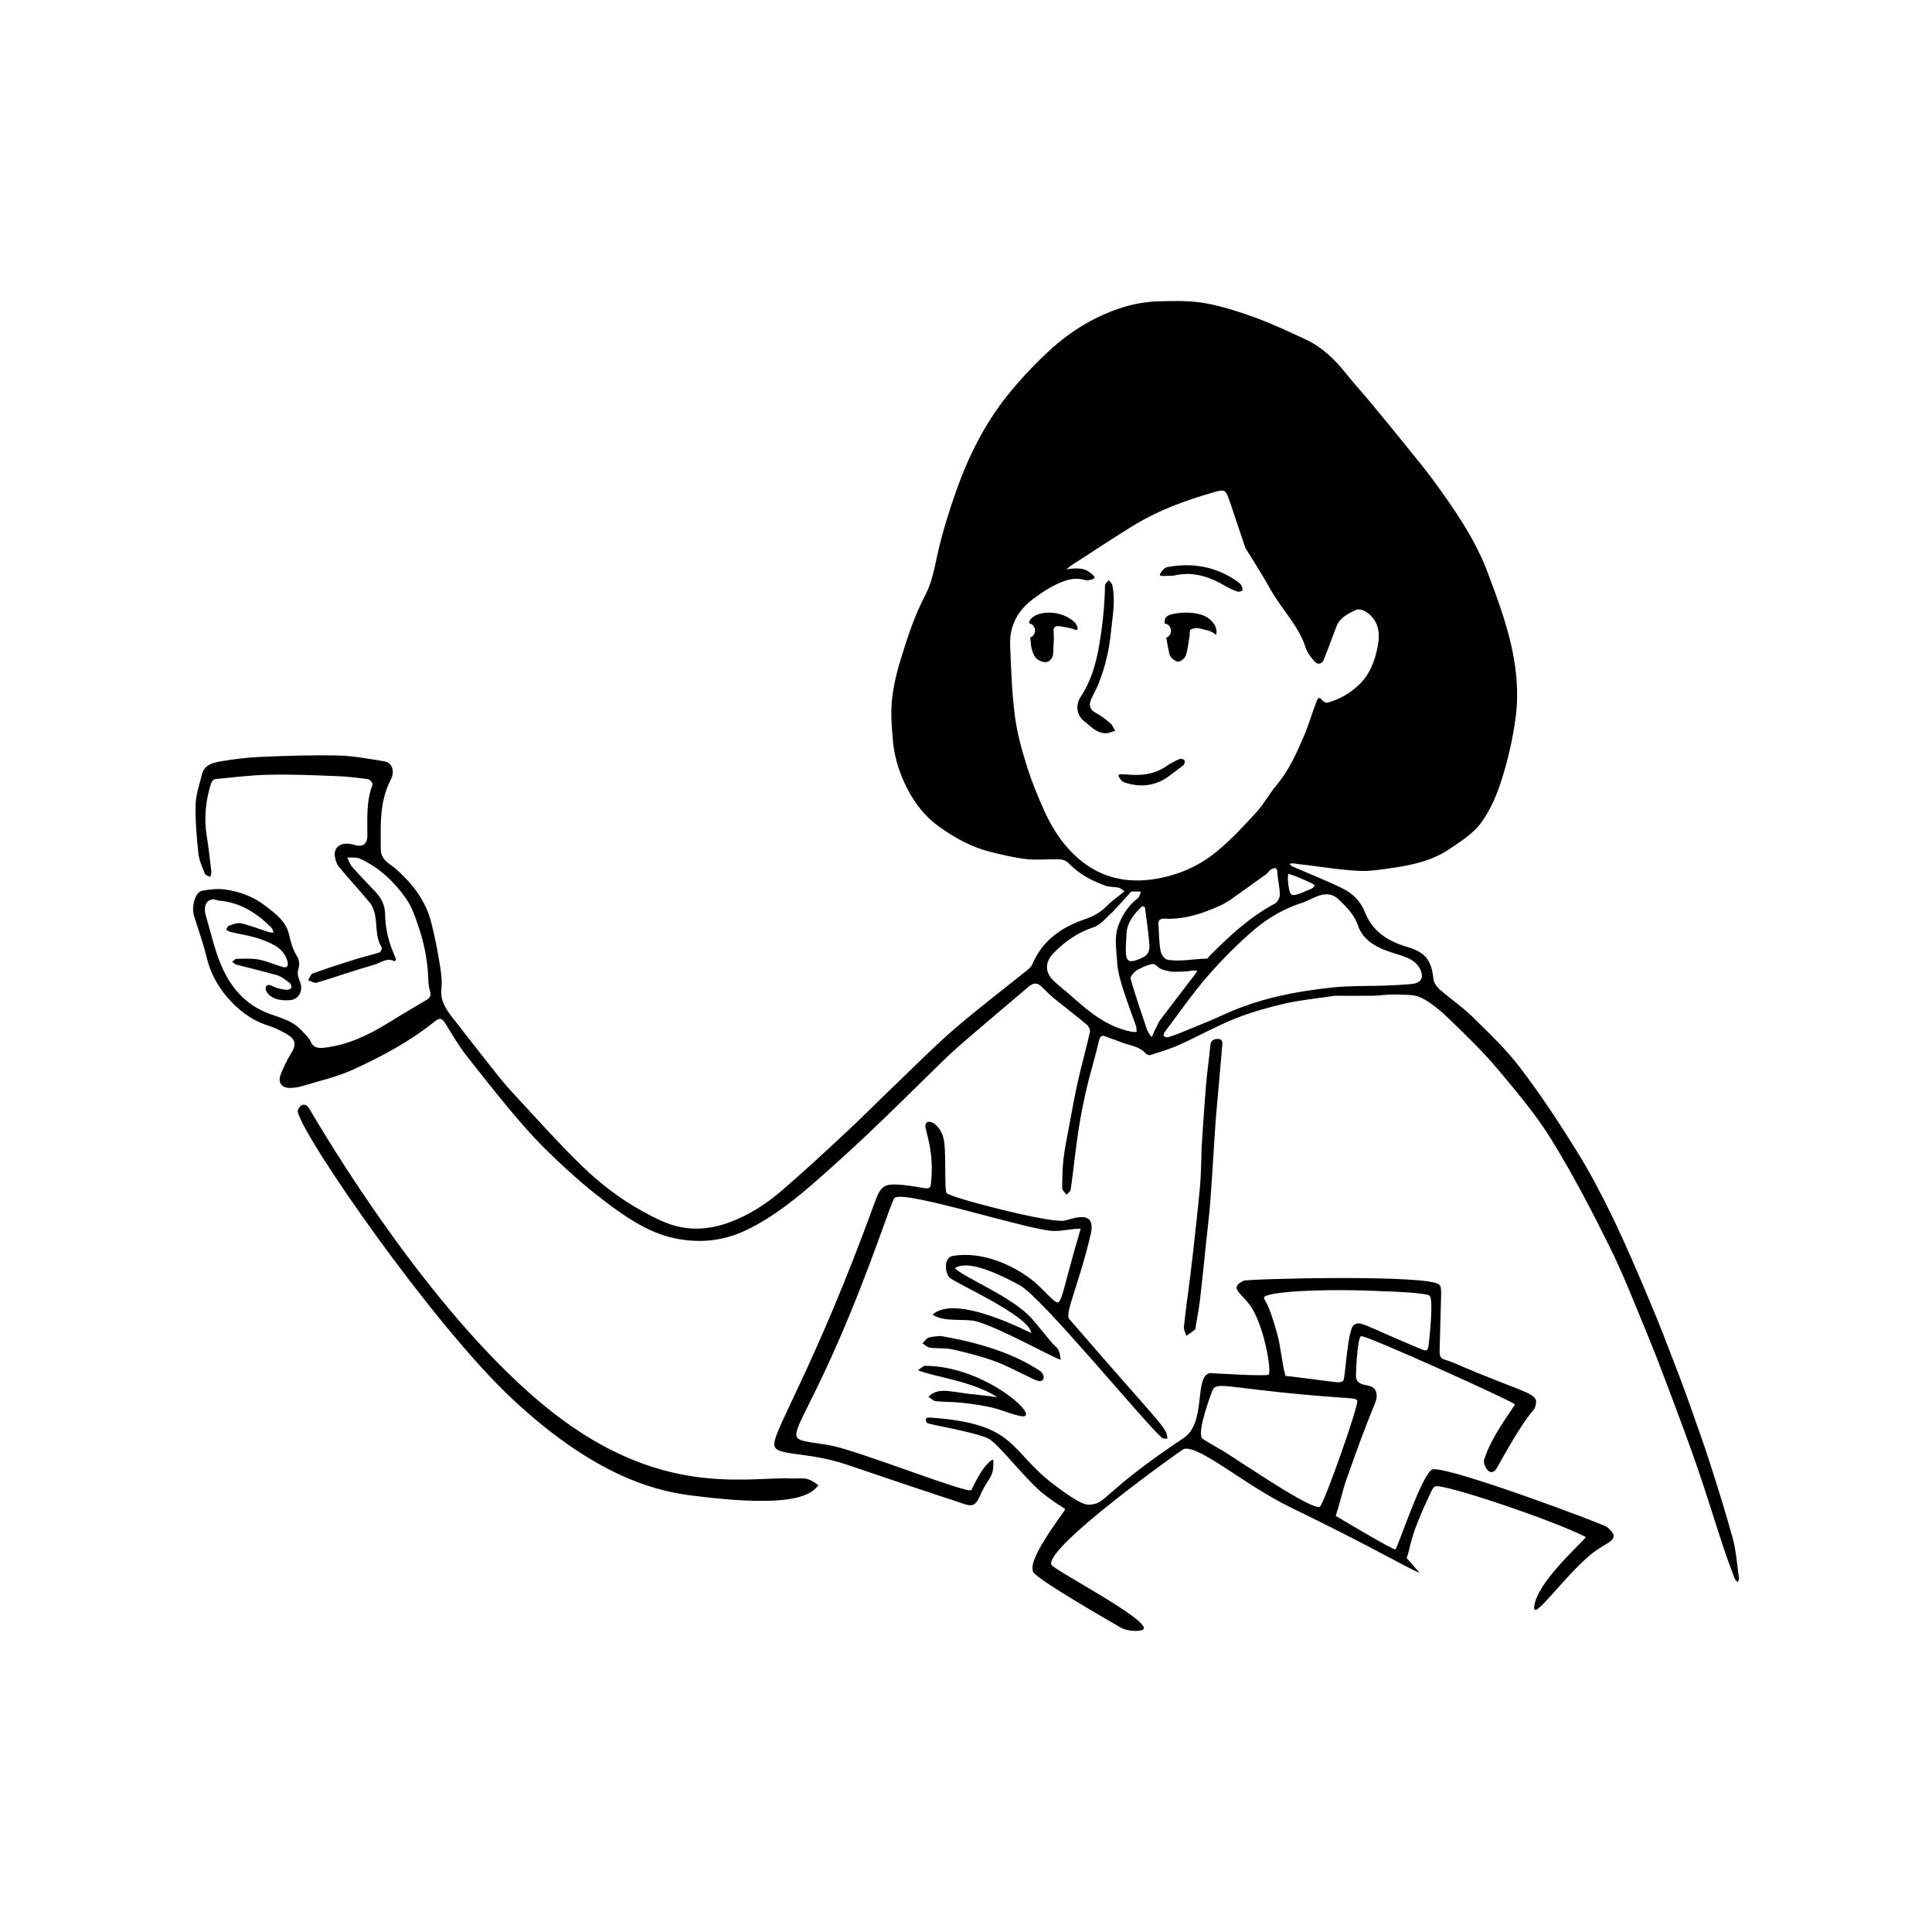 <?xml version="1.0" encoding="utf-8"?>
<svg xmlns="http://www.w3.org/2000/svg" id="Layer_1" version="1.1" viewBox="0 0 2000 2000">
  <path d="M1380.5,1031c-17.4,2.6-34.2,4.2-50.5,7.9-17.6,4.1-35.1,9-51.8,15.7-19.5,7.8-38,18.3-57.2,26.9-9.7,4.4-20,7.4-30.1,10.7-1.3.4-3.7-.4-4.6-1.4-7-8.1-17.5-8.5-26.5-12.2-4.6-1.9-9.4-3.3-14-5.2-4.6-1.9-6.8-1.8-8.2,4.2-3.7,16.3-8.8,32.2-12.6,48.5-3.4,14.6-6.3,29.3-8.6,44.1-3.1,20.4-5.1,40.9-8,61.3-.3,2-2.9,3.6-4.4,5.3-1.5-2.3-4.4-4.6-4.4-6.9,0-10.5.2-21.2,1.5-31.6,1.4-11.5,3.9-22.9,6-34.3,2.8-14.7,5.3-29.5,8.6-44.1,3.9-17.3,8.7-34.3,12.6-51.6.5-2.2-1.3-6-3.3-7.6-10.9-9.2-22.3-17.8-33.4-26.8-4.7-3.8-9-8.2-13.3-12.5-4.4-4.3-8.6-4.1-13.1-.3-24,20.5-48.3,40.7-72.1,61.5-11.1,9.6-21.5,20.1-32,30.4-20.1,19.5-39.9,39.3-60.2,58.5-17.3,16.4-35,32.5-53,48.4-23,20.3-46.9,39.7-74.7,53.2-23.5,11.4-48,14.2-74.1,8.9-23.3-4.8-42.8-16.6-61.4-29.9-16.8-12-33-25.2-48.3-39.1-16.5-14.9-32.5-30.5-47.1-47.2-20.8-23.8-40.3-48.7-59.8-73.5-7.5-9.6-13.8-20.3-20.2-30.8-4.7-7.8-6.5-8.8-13.4-3.2-25.5,20.3-54.1,35.6-83.5,49-16.9,7.7-35.6,11.8-53.5,17.3-3.7,1.1-7.7,1.5-11.6,1.6-8.8.2-13-5.7-9.7-14,2.9-7.2,6.2-14.4,10.3-21,6.5-10.3,5.5-15.6-5.8-21.7-5.4-2.9-11-5.8-16.8-7.6-14.6-4.4-26.7-12.7-37.2-23.2-13.3-13.4-22.7-29.1-27.2-47.8-3.5-14.5-8.7-28.6-13.1-43-2.9-9.6,1.4-24.4,8.2-25.7,7.5-1.5,15.6-2.4,23.1-1.5,15.3,1.9,29.7,7.2,42.2,16.7,10.3,7.9,21.5,16,24.7,29.2,2,8.4,3.8,16.1,8.6,23.5,2.1,3.1,2.7,8.7,1.5,12.1-2.1,5.8,0,10.2,1.8,15.1,2.9,8.4-1.6,17.3-10.5,18-7.8.6-16.4.1-22.6-6.2-1.7-1.7-3.4-5.4-2.7-7.2,1.5-3.8,4.8-2.2,8.6-.3,3.3,1.7,9.1,2.6,12.8,3.1,1.6.2,4.3-.8,5-2,.6-1.1-.3-4.1-1.5-5-3.4-2.6-8.8-7-12.9-8.1-14-4-28.2-7.3-42.3-11-1.6-.4-3-1.9-4.5-3,1.5-1,2.9-2.9,4.4-3,7.7-.1,15.6-.7,23,.7,8.6,1.6,16.7,5.3,25.1,7.8,1.4.4,3.9.2,4.5-.7.8-1.3.7-3.5.3-5.1-3.5-13.5-15.3-18.3-26.3-22.5-10.4-4-21.8-5.4-32.8-8.1-1.6-.4-2.9-1.5-4.4-2.3.9-1.4,1.6-3.7,2.8-4.1,4.1-1.3,8.8-3.4,12.6-2.5,9.7,2.2,19,6,28.5,9,1.7.5,3.5.5,5.2.7-.7-1.7-1-3.9-2.2-5.2-14.9-14.9-31.9-26-53.7-27.9-2.6-.2-5.3-1.8-7.8-1.3-6.4,1.1-9,8.1-6.5,16.5,5,16.6,8.6,33.8,15.2,49.8,9.8,23.8,25.3,42.8,50.8,52.1,11.5,4.2,24.1,7.2,32.9,17,3.3,3.7,7.6,7.1,9.5,11.4,3.2,7.5,9.1,7.3,15,6.6,24-2.9,45.2-13,65.5-25.6,12.8-7.9,25.7-15.7,38.8-23.3,4.4-2.5,6.1-4.7,4.3-10.2-1.7-5.3-1.5-11.2-1.9-16.9-1-15.8-3.9-31.1-8.9-46.2-3.8-11.4-7.2-22.7-14.2-32.6-12.2-17.2-27.1-31.2-46.3-40.3-1.5-.7-3.1-1.4-4.7-1.5-3.2-.3-6.3-.1-9.5-.2,1.6,3.2,2.6,6.9,4.9,9.5,7.7,8.7,15.7,17,23.7,25.4,6.5,6.8,10.5,14.2,10.6,24.1.1,15.9,4.3,30.9,11,45.3.4.8-.5,2.2-.8,3.3-8.2-4.6-14.9,1.5-21.9,3.5-19.9,5.6-39.3,12.6-59.1,18.5-2.5.7-5.9-1.6-8.9-2.5,1.5-2.4,2.5-6.2,4.7-7,13.8-5.1,27.8-9.6,41.8-14,9.1-2.9,18.4-5,27.5-7.9,1.2-.4,2.7-4.3,2.1-5.3-7-11-4.3-23.8-7.3-35.4-1-3.8-2.6-7.9-5.1-10.9-10.4-12.5-21.4-24.4-31.8-36.9-2.4-2.9-3.8-7.3-4.3-11.2-1.3-10.2,7.8-15.4,19.7-11.7q14,4.4,14-10.1c0-17.6-1.2-35.3,5.4-52.3.5-1.2-2.8-5.3-4.6-5.5-11-1.5-22.1-2.8-33.3-3.2-23.1-.9-46.2-1.9-69.3-1.4-18.6.4-37.2,2.7-55.7,4.5-1.5.1-3.6,2.4-4.2,4.1-5.7,17.8-7.6,36-4.6,54.7,2,12.3,3.4,24.8,4.8,37.2.2,1.7-.8,3.5-1.2,5.3-1.9-1-4.8-1.6-5.4-3.2-2.7-6.8-6.1-13.8-6.8-20.9-1.8-16.9-3.3-34-2.9-50.9.2-10.4,4.1-20.7,6.5-31,2.4-10.1,11.3-12.2,19.4-13.6,13.8-2.4,27.9-4.1,41.8-4.7,26.7-1.1,53.4-2,80-1.4,15.8.4,31.7,3.4,47.4,6,8.4,1.4,11.6,10,6.7,19.5-11.8,22.9-10.2,47.5-10.1,71.9,0,11,9.8,14.8,16.4,20.7,16.8,15,30,32.3,35.7,54.3,3.9,14.9,6.7,30.1,9.2,45.3,1.3,7.8,2.3,16.1,1.4,23.9-1.3,12.7,5.1,21.5,12.1,30.5,13.4,17.2,26.9,34.5,40.4,51.6,6.6,8.3,13.2,16.7,20.5,24.5,23.6,25.4,46.6,51.4,71.4,75.6,19.6,19.1,41.4,35.9,65.6,49,10,5.4,20.3,10.7,31.1,13.8,19.2,5.4,38.4,3.6,57.3-3.4,19.9-7.4,37.5-18.7,53.4-32.3,22.7-19.5,44.6-39.8,66.5-60.2,17.1-15.9,33.5-32.5,50.4-48.7,20.5-19.6,40.4-39.9,61.9-58.5,25.2-21.7,51.7-41.8,77.6-62.7,1.6-1.3,2.9-3.3,3.8-5.3,10.5-24.2,30.2-37.9,54.1-46,9.5-3.2,17.2-7.7,23.9-14.8,3.7-3.9,8.3-6.9,12.5-10.4,1.5-1.3,3-2.5,4.6-3.8-2-1.3-3.9-3.2-6.1-3.7-4.3-1-9-.4-13.1-1.9-14.2-5-27.5-12-38-22.9-4.5-4.7-9.1-4.6-14.4-4.6-10.3,0-20.8,1-31-.3-12.4-1.5-24.7-4.5-36.8-7.5-19-4.8-35.7-14.1-51.7-25.4-17.1-12.1-28.6-28.3-37-46.8-6.4-14-10.5-28.9-11.7-44.3-.6-7.7-1.3-15.4-1.5-23.2-.5-20.5,3.8-40.3,9.8-59.7,6.9-22.7,14.3-45.2,25.4-66.3,7-13.4,9.5-28.4,12.8-43.1,4.9-21.8,11.6-43.2,19-64.3,12.5-35.5,29.2-69.1,52.7-98.7,13.2-16.5,27.9-32.1,43.4-46.5,23-21.3,49.6-37.4,79.8-46.2,10.4-3,21.5-4.8,32.4-5.2,16.2-.5,32.8-1,48.7,1.7,17.9,3.1,35.6,8.9,52.8,15.1,18,6.6,35.4,14.8,52.7,22.9,16.7,7.8,29.5,20.4,40.9,34.6,8.5,10.7,17.8,20.8,26.5,31.3,12.2,14.6,24.2,29.4,36.2,44.2,9.4,11.7,19,23.2,27.9,35.3,22.2,30.4,43.7,61.4,56.9,97,9,24.2,18.1,48.7,23.8,73.8,5.5,24.1,7.9,49.3,4.7,74-2.8,21.6-7.7,43.2-14.2,64-4.9,15.9-11.7,32.1-21.4,45.5-8.1,11.2-21,19.4-32.8,27.4-18,12.2-38.9,16.8-60.1,19.8-11.3,1.6-22.8,3.5-34,2.9-17.9-.9-35.7-3.6-53.5-6-4.4-.6-7.3-.6-11.7-1.4-1.5-.3-4.7-.7-6.5.3,1.1.9,2.1,2.2,3.4,2.7,17.1,7.5,34.6,14.3,51.4,22.5,10.2,5,18.8,13.4,22.9,23.9,3.1,7.9,7.3,14.3,12.5,19.5,8.3,8.3,19,13.5,31.5,17.2,19.4,5.7,25.3,14.2,27.3,33.3.4,3.9,3.5,8.2,6.6,10.9,11,9.6,23.2,17.8,33.6,28,17.3,17,35.1,33.9,49.7,53.1,20.9,27.4,40,56.4,58.2,85.7,13.8,22.2,26,45.5,37.4,69,13.8,28.6,26.2,57.8,38.5,87,9.8,23.1,18.7,46.6,27.7,70,5.1,13,9.8,26.2,14.5,39.3,6.6,18.8,13.4,37.5,19.5,56.4,8.5,26.5,16.9,53,24.2,79.9,3.5,13.1,4.4,26.9,6.3,40.4.2,1.5-.7,3.1-1,4.7-1.2-1.3-3-2.4-3.5-4-4.1-11.1-8.3-22.2-12-33.5-8.9-27-17.2-54.3-26.5-81.2-9-26.2-18.7-52.1-28.5-78.1-7.9-21.1-15.9-42.1-24.5-62.8-12.3-29.7-24-59.8-38.3-88.6-18.6-37.5-38-74.8-60-110.3-16-25.9-36-49.5-55.7-73-15-17.9-32-34.2-48.8-50.5-9-8.7-18.7-17.3-29.7-22.9-7.6-3.9-17.8-3.1-26.9-3.5-8-.3-16,1.2-23.9,1.3-13.2.2-26.3,0-40.3,0ZM1151.6,944.2c-6.4,5.4-12,13.2-19.4,15.6-16.6,5.5-29.9,14.8-41.8,27.1-8.7,9-8.9,19.6.2,28.3,6.4,6.2,13.7,11.5,20.3,17.5,17.6,15.7,35.8,30.4,59.9,35.2,1.9.4,3.8.3,5.8.4-.2-1.9,0-4-.5-5.8-4.5-13-9.5-25.8-13.6-38.9-2.8-8.9-5.5-18.1-6-27.4-.7-12.6-3.4-25.5,1.2-38,4.2-11.2,10.5-21,20.2-28.4,1.8-1.4,2.2-4.5,3.3-6.8-3.3,0-6.6-.3-9.8,0-1,0-1.9,1.6-2.7,2.6-5.4,5.9-10.9,11.9-17,18.6ZM1349,934.2c-18.7,5.9-35.8,15.5-50.4,28-17.4,14.9-33.7,31.3-48.8,48.7-15.8,18.2-29.6,38.3-44.2,57.6-.8,1-1.3,3.6-.8,4,1.1.9,3.2,1.6,4.5,1.2,5-1.5,9.9-3.3,14.7-5.3,14.2-5.9,28.5-11.5,42.5-17.9,36.2-16.8,74.8-24.3,114.1-28.4,17.4-1.8,35-1.2,52.6-1.8,9.3-.3,18.5-.8,27.8-1.6,4.9-.5,10.4-2.2,10.9-7.7.3-3.7-1.6-8.4-4-11.4-2.8-3.5-6.9-6.4-11.1-8.1-7.6-3.2-15.8-5-23.5-8.1-12.2-4.8-23-12.3-27.4-25-4-11.7-12.1-19.7-20.5-27.6-6.5-6.2-14.4-6.1-22.4-2.7-4.3,1.9-8.7,3.6-13.9,6.2ZM1273,931.9c-3.1,1.8-6.1,3.9-9.3,5.3-18.4,8.4-37.4,14.8-58,13.8-5-.2-6.9,1.5-6.5,6.5.7,8.5.6,17.9,2.1,26.3.6,3.5,3.3,9.2,8.1,9.9,13.5,1.9,26.2-1.1,39.8-1.3.9,0,1.8-1.7,2.7-2.6,20.6-20.7,41.9-40.6,68-54.5,2.6-1.4,5-6.1,5-9.1-.1-7.8-2.2-15.5-2.6-23.3-.3-6-3.5-4.4-6.2-3-2.2,1.1-3.5,3.8-5.5,5.2-12.2,8.8-24.5,17.4-37.6,26.9ZM1333.8,904.5c-1.1,2.4-.5,10.8.7,16.2,1.3,5.5,2.6,6.6,6.9,5.6,5.3-1.3,10-3.9,15.1-5.8,1.4-.5,3.9-2.2,4.2-3.7.2-1-2-1.9-3.3-2.6-6.8-3.2-15.9-7.4-23.6-9.7ZM1166.2,966.4c-.3,7-1.1,14.1-.6,21.1.4,4.8,1.7,9.3,9.5,6.8,11.3-3.6,15.6-6.8,14.7-17.1-1-12.7-2.9-25.3-4.6-37.9,0-.5-2.7-1.4-3.1-1-7.8,7.6-15,15.6-16,28.1ZM1212.2,1005.9c-4.5-1.4-8.3-1.3-12.2-4-3.1-2.2-4.3-4.5-7.9-3.8-4.5.9-12.3,4.2-16.1,6.9-2.6,1.9-6.2,6.2-5.6,8.3,5.1,17.7,11.1,35.2,17,52.7.6,1.9,3.3,5.9,4.6,7.5,1.6-1.7,2.7-5.9,3.9-7.9,1.8-3,2.8-6.6,4.9-9.4,11.6-15.4,23.4-30.7,35.1-46,.8-1.1,3.3-4.1,3.1-5.3,0-.6-4,0-5.2,0-2.4,0-4.9.8-7.3.8-3.8,0-9.1.5-14.5.2ZM1289.1,566.9c-5.4-16-10.8-31.9-16.1-47.9-4.2-12.6-5.1-12.7-17.6-9.1-28.2,8.1-55.5,18.1-80.7,33.3-22.2,13.4-43.7,28.1-65.6,42-1.2.8-4,3-5,4.3,3.2-.8,6-1,7.8-1,4.8,0,7.7-.1,11.2,1.2,3.7,1.4,10.1,6.2,10,8.1,0,1.9-7.1,3.5-9.8,2.7-8.1-2.5-15.5-1.3-22.9,1.5-10.9,4.1-20.4,10.3-29.8,17.2-16.8,12.2-25.7,28.2-24.9,48.7.9,24.2,1.8,48.5,4.8,72.5,2.2,17.5,6.9,34.8,12.2,51.7,5,16.2,11.5,32.1,18.5,47.6,9,20.1,21.7,38.5,38.7,52,26,20.7,56.7,23.7,88.5,15.6,19.3-4.9,36.9-13.8,51.9-26.4,14.6-12.2,27.7-26.3,40.6-40.4,7.7-8.4,13-18.8,20.4-27.5,12.7-15.1,20.7-32.7,28.3-50.5,4.9-11.5,8.4-23.6,12.9-35.3.9-2.4,2.1-7.8,6.5-2.1,1,1.4,3.7,2.7,5.2,2.3,11.8-3.2,22.2-9.1,31.2-17.2,12.1-10.8,17.8-25.4,20.7-40.5,1.8-9.3,2.4-19.7-4-28.8-4.7-6.7-13.3-12.2-19.3-9.2-7.6,3.9-15.9,7.7-19.3,16.8-4.1,10.9-8.2,21.7-12.3,32.5-2.5,6.8-6.8,8.1-11.3,2.7-3.2-3.8-6.6-8.1-8.1-12.7-7.3-23.3-25.1-40.2-36.6-60.9-8.1-14.4-16.9-28.3-26.2-43.2ZM1211.5,596.1c-4.1-.2-10.1.8-10.7-.7-.6-1.5,4.2-7.7,6.9-8.2,26.5-5.2,51.4-.8,73.7,15.1,1.4,1,2.9,2.3,3.7,3.8.8,1.5,1.6,4,.9,5-.8,1.1-3.5,1.8-5,1.3-4-1.4-7.9-3.2-11.6-5.3-16.8-9.9-33.9-15.9-53.6-11.4-1,.2-2.5.4-4.3.4ZM1205.6,645.3c0-.3,0-.6,0-1-.5-7.7,7.4-8.6,12.5-9.4,7.8-1.2,17.6-1,25.3,1.4,10.6,3.2,18,12.9,15.4,21-4.8-4.8-11.1-5.1-17.5-6.9-2.2-.6-7.2.2-8.8,1.4-1.3,1-.7,4.3-1.1,6.6-1.2,6.9-1.7,14-4,20.6-.9,2.8-6,6.4-8.3,5.9-3.4-.7-7.8-4.5-8.5-7.7-1.3-5.6-2.4-11.4-3.3-17.1,2.8-.9,4.9-3.7,4.9-7.2s-2.9-7.3-6.5-7.4ZM1065.5,645.3c0-1.3.2-2.4.5-3,5.6-10,31.5-12.3,46.6,2,1.9,1.8,3.6,6.2,2.7,7.4-.8,1.2-4.4-.8-6.8-1.3-3.2-.6-7.4-1.6-11.2-2.1-2-.3-4.7-.2-5.9,1.3-1.1,1.5-.7,4.5-.6,6.6.3,4.3,0,10.3-.4,15.3-.2,3.5.1,5.9-.9,8.3-2,4.6-5.5,7-11.4,4.9-3.4-1.2-6.2-3.3-7.8-6.7-1.7-3.6-3-7.5-3.3-13.2-.1-1.8-.4-3.4-.6-4.9,2.9-.8,5.1-3.7,5.1-7.2s-2.6-7-6-7.4ZM1207.3,805.5c-14.2,8.8-28.9,9.5-43.9,4.2-2.4-.8-5.9-5.9-5.5-7.2.4-1.3,5.3-1,7.9-.8,14.8,1.4,28.8.3,41.5-8.5,4.3-3,9-5.4,13.8-7.5,1.3-.6,4.2.2,5,1.3.7,1,.2,4.1-.9,5-5.7,4.6-11.6,8.8-17.9,13.5ZM1125,748.6c-10.4-6.6-12.4-18-6.2-27.4,10.6-16,15.9-34.3,19.1-53.4,3.5-20.6,5.7-41.1,6-62,0-1.7,2.5-3.4,3.8-5.1,1.2,1.5,3.2,2.8,3.6,4.5,3.8,16.6.3,33-1.3,49.5-1.8,18.1-5.9,35.5-12.5,52.4-2.1,5.5-5.2,10.6-7.6,16-2.6,5.8-2.7,10.9,4,14.6,5.5,3,10.6,6.8,15.4,10.9,2.3,1.9,3.5,5.1,5.1,7.8-2.7.8-5.3,2.1-8,2.5-9,1-15-4.7-21.6-10.3ZM959.8,1473.2c-3-4.3-1.6-6.1,3.4-5.7,89.4,6.2,80.7,33.3,127.2,68.9,28.4,21.7,34.3,21.4,37.7,21.2,17.9-1,12.1-12.2,97.3-69,24-16,10.2-64.4,27.3-67.2.6,0,58.7,3.7,60.6,1.6,3.4-3.8-5.1-52.9-19.7-72.3-10.1-13.4-21.2-17.7-6.1-24.9,4.2-2,193.1-6.8,202.5,4.2,3.1,3.6,1.7,4.2.3,68-.2,10.7,4.1,8.2,14.1,12.6,78.8,34.3,89.5,30.3,84.8,45.8-1.7,5.6-6.3,2.8-39,62.2-7.5,13.6-15.3-2.6-13.9-7.2,7.2-24.5,31.1-54.6,31.9-57.6.5-1.9-156.1-72.9-159.3-70.6-4,2.9-5.1,36.6-5.2,39.8-.6,17.1,20.8,4.6,21.4,21.7.3,7.4-3.2,6.6-31.5,87.5-4.2,12.2-6.7,24.9-10.9,37,4.9,2.9,59.4,35.6,61.8,34.7,2.2-.8,28.5-81.5,38.8-82.9,18.7-2.5,177,56.9,180.4,59.8,16.6,14-.6,14.6-17.3,28.7-29.3,24.7-59.7,69.5-58.2,53.8,2.4-24.3,45.1-62,53.6-72.1-32.6-17-149.5-56.4-156.3-52.4-1.7,1-2.9,3-3.7,4.8-24,50.3-20.7,56-25.6,69.3l13.4,15.3c-14.8-5.9-42-23.2-134.2-68.1-47.3-23-94.4-64.7-110-60.1-1.6.5-143.1,101-137.1,119.7,1.7,5.1,101.3,56.7,95.6,66.6-1.5,2.6-15.4,3.4-24.2-1.7-7.4-4.3-87.5-50.2-90.2-57.4-1.4-3.7-.5-8.1.9-11.9,7.1-19.8,32.3-51.5,32.1-52.7-.4-1.9-1.6-.6-20.1-14.4-20.4-15.3-48.8-54.4-59.8-59.3-15.3-6.9-60.5-14.1-62.7-15.8ZM1263.7,1500.5c24.8,15.4,94,63,102.5,59.3,4.1-1.8,41.1-106.7,38.8-109.9-2.2-3.1-3.2-1.7-47-5.5-94.1-8.2-99.1-15.1-103.4-3.7-1.4,3.6-14.6,39-10.7,47.3,1,2.1,1.2,1.6,19.7,12.6ZM1433.5,1336.8c-62.6-3.3-125.1.3-125,6.6,0,3.2,3.9,1.9,13.7,37.6,3.9,14.2,4.6,29.1,8.5,43.3,54.9,6.3,55.8,8.5,59.9,4.8,2.1-1.9,4.2-53.2,11-57.5,7.1-4.5,7.8-.7,70,25.2,5.3,2.2,6.6,1.3,7.3-4.4.5-4,5.3-45.8,1.2-50.9-2.6-3.3-42.8-4.7-46.6-4.8ZM1015.9,1545.4c-5.8,12.9-7.6,15.4-20.9,10.5-9.3-3.4-9.5-2.7-118.1-39.6-43.2-14.7-76.4-8.1-75.4-21.7,1.2-17.6,42.5-81.3,102.6-246,7.5-20.5,9-24,30.8-21.9,23.7,2.3,27.9,7.2,28.8-1.4,3.8-33.6-6-54.7-5.8-59.9.5-9.6,17.6-2.2,19.7,18,1.8,17.1,0,48.3,2.3,51.6,3.2,4.6,103.8,30.7,121.2,28.7,7.5-.9,34.5-14,27.9,14.4-12.1,51.6-27.1,81.6-22.1,87.3,97.5,113.1,101.2,112,101.5,124-1.9-.3-4.2.2-5.7-1.1-19.3-17.2-124.4-145.5-147-157.8-49.9-27.2-62.3-20.5-67.1-17.8,7,8.9,59,29.2,79.4,52.2,7.4,8.3,14.1,17.2,21.4,25.6,4.6,5.3,7.1,4.2,8.7,17.1-8.1-2-60.9-32-86.5-39.5-12.5-3.7-33.8,1.2-46.2-7.2,24.3-22.2,100.2,18.8,102.1,18.9-1.8-17.8-81.4-52.9-84.9-57.5-5.1-6.7-5.1-20.8,3.9-22.2,40.2-6.4,75.4,20,80.8,24.1,8.7,6.5,15.5,15.1,23.8,22.1,8.5,7.2,6.6-3.6,27.6-74.3-9.4-.2-18.6,2.5-28,2.3-25.2-.5-153.7-42.6-164.6-34.3-3.2,2.5-24,70.4-59,150.3-38.5,88-53.9,97.3-34.1,101.6,9.5,2.1,19.3,2.7,28.8,4.8,33.3,7.5,138.2,49.2,143.6,45.9.8-.5,11.2-26.2,22.8-31.9,1,18.9-4.2,17.5-12.3,34.6ZM815,1530.4c17.1,1,18.5-3.1,32.3,7.1-6.7,8-20.8,24.8-129.3,10.9-30.1-3.8-96.2-14.1-188.8-101.3-82.2-77.4-214.6-268.3-221-296.3-.7-2.9,6.2-12.9,12.1-2.9,15.8,26.8,121.4,206,241,305.5,114.3,95.1,202.9,76.9,253.8,76.9ZM1243.8,1189.3c1.5-22.6,2.9-44.5,4.7-66.4,1.1-13.5,3.2-26.9,4.4-40.3.5-5.1,2.7-7,7.6-7.1,5.7,0,5,4,4.7,7.4-2,23.2-4.1,46.4-6.1,69.6-.6,6.7-1.1,13.4-1.5,20.1-1.6,23.7-2.9,47.4-4.7,71-1.1,14.7-3,29.4-4.5,44.1-2,19.4-3.9,38.7-6.2,58.1-1.1,9.4-3,18.7-4.5,28-.2.9-.1,2.3-.7,2.7-2.9,2.2-5.9,4.2-8.9,6.3-.9-3.1-2.9-6.4-2.5-9.4,1.7-16.1,3.9-32.1,6-48.1,1.1-8.5,2.1-17.1,3.1-25.6,2.6-24,5.4-48,7.6-72,1.1-12.5,1.1-25.2,1.6-38.5ZM987.1,1440.6c25.4,4,29.4,3.2,45.5,5.9-25.5-17-68.5-21.7-82.3-28.1,6.3-4.5,6.1-4.5,6.6-4.5,64.2-.4,125.3,57.5,98.9,51.9-10-2.2-19.4-6.5-29.3-8.8-9.9-2.3-20.1-3.7-30.2-4.8-9.5-1.1-19-.8-28.5-1.8-.6,0-.5-.2-6.8-4.5,6.3-5.8,12.2-7.4,26.1-5.2ZM973.3,1382.9c8.3,1.5,15.9,2.9,23.4,4.6,27.9,6.4,54.8,15.4,79.1,31.1,5.2,3.3,6.2,9.5,2,10.9-2.3.8-5.7-.8-8.3-2-13.1-6-25.7-13.2-39.2-18.2-14.2-5.2-29.1-9-43.9-12.3-7.7-1.8-15.9-.9-23.8-1.9-2.7-.4-5.1-2.9-7.6-4.4,2-2.1,3.7-5,6.1-5.9,3.6-1.4,7.7-1.2,12.3-1.8Z" fill-rule="evenodd"/>
</svg>